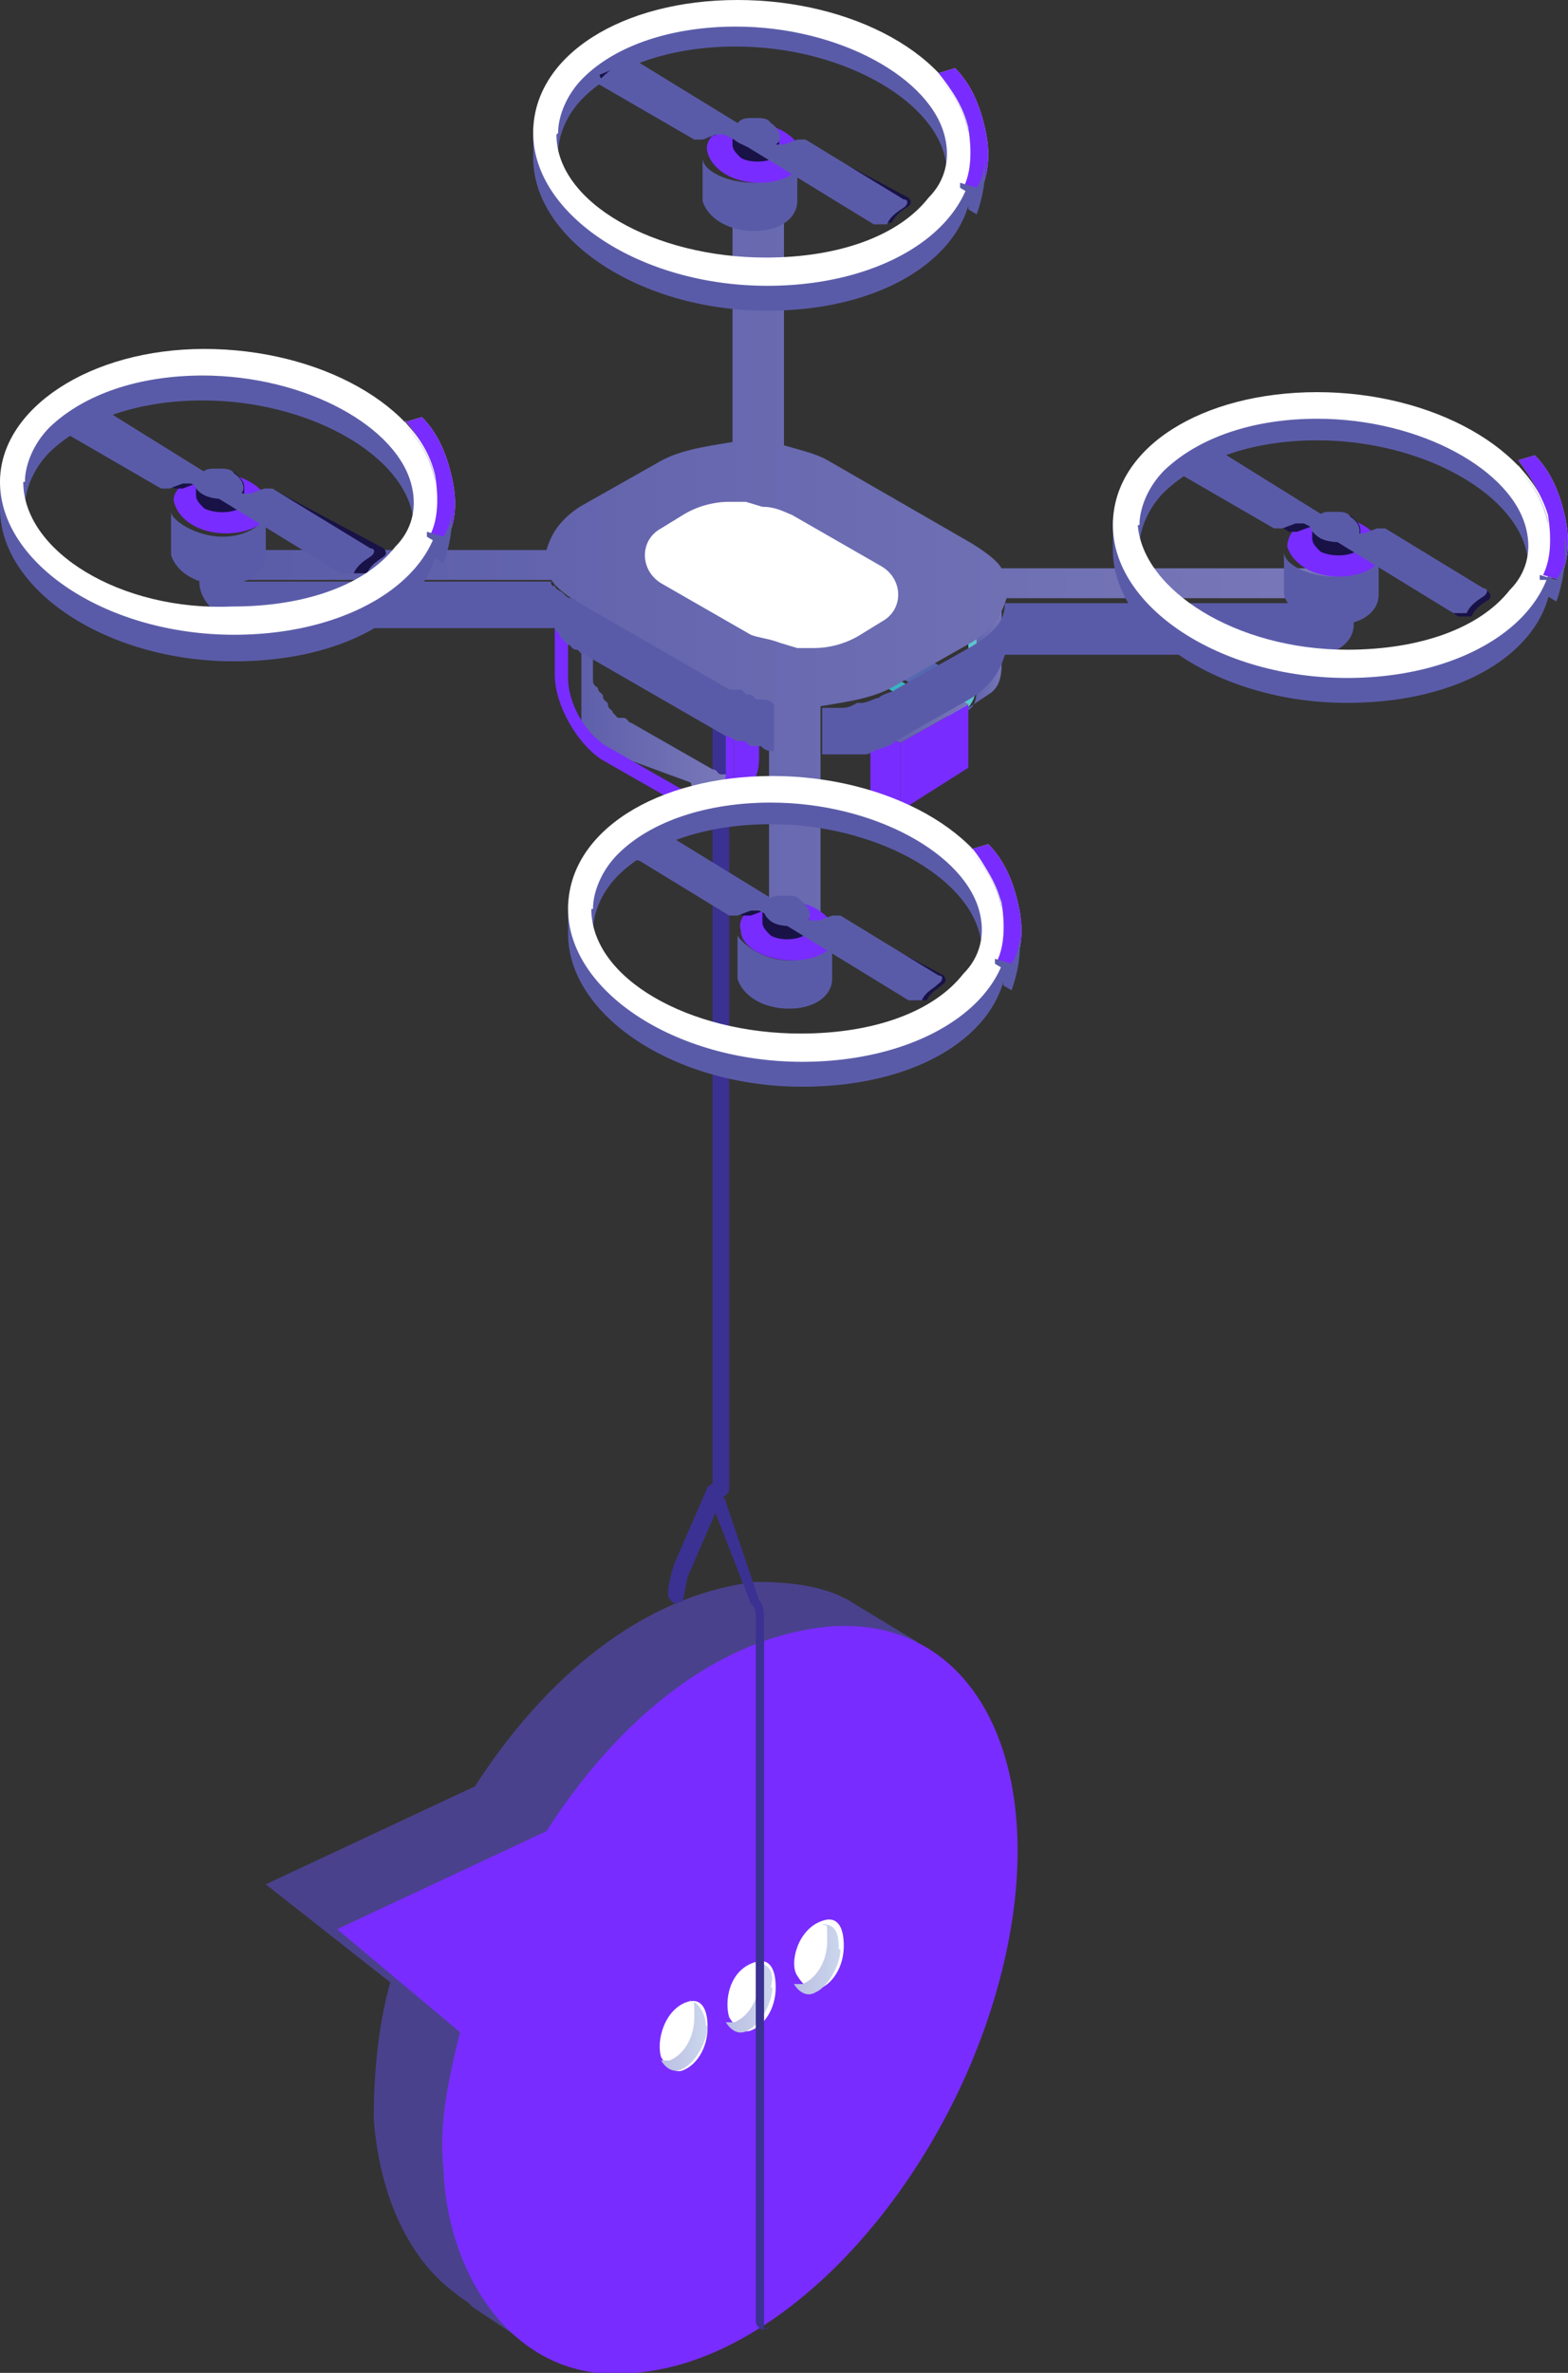 <?xml version="1.0" encoding="UTF-8"?>
<svg id="Layer_1" xmlns="http://www.w3.org/2000/svg" xmlns:xlink="http://www.w3.org/1999/xlink" version="1.1" viewBox="0 0 94.4 142.8">
  <rect x="0" y="0" width="94.4" height="142.8" fill="#333333" stroke="none"/>
  <!-- Generator: Adobe Illustrator 29.1.0, SVG Export Plug-In . SVG Version: 2.1.0 Build 142)  -->
  <defs>
    <style>
      .st0 {
        fill: url(#linear-gradient2);
      }

      .st1 {
        fill: url(#linear-gradient1);
      }

      .st2 {
        fill: url(#linear-gradient9);
      }

      .st3 {
        fill: url(#linear-gradient3);
      }

      .st4 {
        fill: url(#linear-gradient6);
      }

      .st5 {
        fill: url(#linear-gradient8);
      }

      .st6 {
        fill: url(#linear-gradient7);
      }

      .st7 {
        fill: url(#linear-gradient5);
      }

      .st8 {
        fill: url(#linear-gradient4);
      }

      .st9 {
        fill: url(#linear-gradient12);
      }

      .st10 {
        fill: url(#linear-gradient11);
      }

      .st11 {
        fill: url(#linear-gradient10);
      }

      .st12 {
        fill: url(#linear-gradient);
      }

      .st13 {
        fill: #3b3192;
      }

      .st14 {
        fill: #fff;
      }

      .st15 {
        fill: #792cff;
      }

      .st16 {
        fill: #d3d3d3;
      }

      .st17 {
        fill: #4a418d;
      }

      .st18 {
        fill: #5a5ba8;
      }

      .st19 {
        fill: #181247;
      }
    </style>
    <linearGradient id="linear-gradient" x1="-2356.8" y1="883.7" x2="-2354.2" y2="883.7" gradientTransform="translate(-2306.2 -765.8) rotate(-180) scale(1 -1)" gradientUnits="userSpaceOnUse">
      <stop offset="0" stop-color="#cbd6ed"/>
      <stop offset="1" stop-color="#bbc0e2"/>
    </linearGradient>
    <linearGradient id="linear-gradient1" x1="-2352.7" y1="886" x2="-2350.1" y2="886" gradientTransform="translate(-2306.2 -765.8) rotate(-180) scale(1 -1)" gradientUnits="userSpaceOnUse">
      <stop offset="0" stop-color="#cbd6ed"/>
      <stop offset="1" stop-color="#bbc0e2"/>
    </linearGradient>
    <linearGradient id="linear-gradient2" x1="-2348.7" y1="888.3" x2="-2346.1" y2="888.3" gradientTransform="translate(-2306.2 -765.8) rotate(-180) scale(1 -1)" gradientUnits="userSpaceOnUse">
      <stop offset="0" stop-color="#cbd6ed"/>
      <stop offset="1" stop-color="#bbc0e2"/>
    </linearGradient>
    <linearGradient id="linear-gradient3" x1="82.5" y1="807.2" x2="92.7" y2="807.2" gradientTransform="translate(-48.9 -765.8)" gradientUnits="userSpaceOnUse">
      <stop offset="0" stop-color="#5a5ba8"/>
      <stop offset="1" stop-color="#7878b9"/>
    </linearGradient>
    <linearGradient id="linear-gradient4" x1="107" y1="805.2" x2="109.4" y2="805.2" gradientTransform="translate(-48.9 -765.8)" gradientUnits="userSpaceOnUse">
      <stop offset="0" stop-color="#5a5ba8"/>
      <stop offset="1" stop-color="#7878b9"/>
    </linearGradient>
    <linearGradient id="linear-gradient5" x1="-3096.3" y1="801.9" x2="-3086.2" y2="801.9" gradientTransform="translate(-3037.9 -765.8) rotate(-180) scale(1 -1)" gradientUnits="userSpaceOnUse">
      <stop offset="0" stop-color="#4d61ac"/>
      <stop offset="1" stop-color="#6b79bb"/>
    </linearGradient>
    <linearGradient id="linear-gradient6" x1="97.2" y1="802.9" x2="107.8" y2="802.9" gradientTransform="translate(-48.9 -765.8)" gradientUnits="userSpaceOnUse">
      <stop offset="0" stop-color="#0d9caf"/>
      <stop offset="1" stop-color="#5fc7d2"/>
    </linearGradient>
    <linearGradient id="linear-gradient7" x1="60.7" y1="799.8" x2="130.5" y2="799.8" gradientTransform="translate(-48.9 -765.8)" gradientUnits="userSpaceOnUse">
      <stop offset="0" stop-color="#5a5ba8"/>
      <stop offset="1" stop-color="#7878b9"/>
    </linearGradient>
    <linearGradient id="linear-gradient8" x1="101.4" y1="808.8" x2="107.3" y2="808.8" gradientTransform="translate(-48.9 -765.8)" gradientUnits="userSpaceOnUse">
      <stop offset="0" stop-color="#5a5ba8"/>
      <stop offset="1" stop-color="#7878b9"/>
    </linearGradient>
    <linearGradient id="linear-gradient9" x1="-3098.2" y1="819.2" x2="-3096.4" y2="819.2" gradientTransform="translate(-3037.9 -765.8) rotate(-180) scale(1 -1)" gradientUnits="userSpaceOnUse">
      <stop offset="0" stop-color="#cbcce7"/>
      <stop offset="1" stop-color="#fff"/>
    </linearGradient>
    <linearGradient id="linear-gradient10" x1="-3064.1" y1="793.5" x2="-3062.3" y2="793.5" gradientTransform="translate(-3037.9 -765.8) rotate(-180) scale(1 -1)" gradientUnits="userSpaceOnUse">
      <stop offset="0" stop-color="#cbcce7"/>
      <stop offset="1" stop-color="#fff"/>
    </linearGradient>
    <linearGradient id="linear-gradient11" x1="-3096.2" y1="772.4" x2="-3094.4" y2="772.4" gradientTransform="translate(-3037.9 -765.8) rotate(-180) scale(1 -1)" gradientUnits="userSpaceOnUse">
      <stop offset="0" stop-color="#cbcce7"/>
      <stop offset="1" stop-color="#fff"/>
    </linearGradient>
    <linearGradient id="linear-gradient12" x1="-3131.1" y1="796.1" x2="-3129.3" y2="796.1" gradientTransform="translate(-3037.9 -765.8) rotate(-180) scale(1 -1)" gradientUnits="userSpaceOnUse">
      <stop offset="0" stop-color="#cbcce7"/>
      <stop offset="1" stop-color="#fff"/>
    </linearGradient>
  </defs>
  <g>
    <path class="st17" d="M54.7,99.6l.5-.8-3.8-2.3h0c-1.5-1-3.6-1.3-5.9-1.3-6.9.8-12.8,5.9-16.9,12.3l-12.6,5.9,7.5,5.9c-.8,2.8-1,5.9-1,8.2.3,4.1,1.8,8.2,4.9,10.5h0c.3.3.8.5,1,.8l3.9,2.6,1-1.3h.8c9-.8,18.7-11.8,22.1-24.1,1.8-6.7,1-12.6-1.3-16.4h0Z"/>
    <path class="st15" d="M20.3,116.1l12.6-5.9c4.1-6.4,10-11.6,16.9-12.3,9-.8,13.6,8.5,10.5,20.8-3.1,12.3-12.8,23.4-22.1,24.1-7.2.8-11.3-5.9-11.5-12.3-.3-2.6.3-5.4,1-8.2l-7.4-6.2h0Z"/>
    <g>
      <path class="st14" d="M48,118.9c.3.5.8,1,1.3.8.8-.3,1.5-1.3,1.5-2.6s-.5-1.8-1.3-1.5c-1.5.5-2,2.6-1.5,3.3Z"/>
      <path class="st14" d="M43.9,121.4c.3.5.8,1,1.3.8.8-.3,1.5-1.3,1.5-2.6s-.5-1.8-1.3-1.5c-1.5.5-1.8,2.3-1.5,3.3Z"/>
      <path class="st14" d="M39.8,123.8c.3.5.8,1,1.3.8.8-.3,1.5-1.3,1.5-2.6s-.5-1.8-1.3-1.5c-1.3.5-1.8,2.3-1.5,3.3Z"/>
    </g>
    <g>
      <path class="st12" d="M50.6,117.3c0,1-.8,2.3-1.5,2.6-.5.3-1,0-1.3-.5h.5c.8-.3,1.5-1.3,1.5-2.6s0-.8-.3-1c.8,0,1,.5,1,1.5Z"/>
      <path class="st1" d="M46.5,119.6c0,1-.8,2.3-1.5,2.6-.5.3-1,0-1.3-.5h.5c.8-.3,1.5-1.3,1.5-2.6s0-.8-.3-1c.8,0,1.3.5,1,1.5Z"/>
      <path class="st0" d="M42.6,121.9c0,1-.8,2.3-1.5,2.6-.5.3-1,0-1.3-.5h.5c.8-.3,1.5-1.3,1.5-2.6s0-.8-.3-1c.5,0,1,.8,1,1.5Z"/>
    </g>
    <polygon class="st17" points="20.3 116.1 16.2 113.5 28.5 107.6 32.6 110.1 20.3 116.1"/>
  </g>
  <g>
    <path class="st13" d="M46,140.2h0c-.3,0-.5-.3-.5-.5v-42.4c0-.3,0-.5-.3-.8l-2.3-5.9c0-.3,0-.5.3-.5s.5,0,.5.3l2,5.9c.3.3.3.8.3,1.3v42.6c.5-.3.3,0,0,0h0Z"/>
    <path class="st13" d="M40.8,96.5c-.2,0-.3,0-.5-.3-.3-.3.3-2.1.3-2.1l2-4.6c.3-.3.5-.3.8,0s.3.5,0,.8l-2,4.6-.3,1.5s-.3,0-.3,0Z"/>
  </g>
  <g>
    <path class="st13" d="M43.4,41.6c.3,0,.5.3.5.5v47.5c0,.3-.3.5-.5.5s-.5-.3-.5-.5v-47.5c0-.3.3-.5.5-.5Z"/>
    <path class="st15" d="M44.2,47.2v-4.4l-.5-.3,1.5-1,.5.3v3.8c0,1-.3,1.5-.8,1.8l-1.5,1c.5,0,.8-.5.8-1.3h0Z"/>
    <path class="st3" d="M35.2,35.7l.5.3v4.4h0v.5h0c0,.2,0,.3.3.5h0c0,.3.3.3.3.5h0c0,.3.3.3.3.5h0c0,.3.3.3.3.5h0l.3.3h.3c.3,0,.3.3.5.3l4.9,2.8c.3,0,.3.3.5.3h.3v.3l-.8.5h-1s-.3,0-.3-.3l-4.9-1.8c-.3,0-.3-.3-.5-.3h-.3s-.3,0-.3-.3h0l-.3-.3h0s0-.3-.3-.3v-.3h0v-.8h0v-.5h0v-.5h0v-4.4l-.5-.3.8-1.8h0Z"/>
    <path class="st15" d="M34.2,37v3.8c0,1.5,1,3.3,2.3,4.1l4.9,2.8c1.3.8,2.3.3,2.3-1.3v-3.8l.5.3v3.8c0,1.8-1.3,2.6-3.1,1.8l-4.9-2.8c-1.5-1-2.8-3.3-2.8-5.1v-3.8l.8.3h0Z"/>
    <path class="st8" d="M58.8,41.6v-4.4l-.5-.3,1.5-1h0l.5.3v3.8c0,1-.3,1.5-.8,1.8l-1.5,1c.5,0,.8-.5.8-1.3h0Z"/>
    <path class="st7" d="M49.8,30l.5.3v4.4h0v.5h0c0,.3.3.3.3.5h0c0,.3.3.3.3.5h0c0,.3.3.3.3.5h0c0,.3.3.3.3.5h0l.3.3h.3c.3,0,.3.3.5.3l4.9,2.8c.3,0,.3.3.5.3h.3v.3l-.5,1.3h-.8s-.3,0-.3-.3l-4.9-2.8c-.3,0-.3-.3-.5-.3h-.3s-.3,0-.3-.3h0l-.3-.3h0s0-.3-.3-.3v-.3h0v-.8h0v-.5h0v-.5h0v-4.4l-.5-.3.3-1.5h0Z"/>
    <path class="st4" d="M48.8,31.3v3.8c0,1.5,1,3.3,2.3,4.1l4.9,2.8c1.3.8,2.3.3,2.3-1.3v-3.8l.5.3v3.8c0,1.8-1.3,2.6-3.1,1.8l-4.6-2.8c-1.5-1-2.8-3.3-2.8-5.1v-3.9l.5.3h0Z"/>
    <polygon class="st15" points="58.3 46.2 54.2 48.8 54.2 44.7 58.3 42.4 58.3 46.2"/>
    <path class="st6" d="M32.9,33.1c.3-1,.8-1.8,2-2.6l4.6-2.6c1.3-.8,2.8-1,4.6-1.3v-13.9h3.1v14.1c1,.3,2,.5,2.8,1l8.5,4.9c.8.5,1.5,1,1.8,1.5h21.3v1.8h-21c-.3,1-.8,1.8-2,2.6l-4.6,2.6c-1.3.8-2.8,1-4.6,1.3v12.6h-3.1v-12.8c-1-.3-2-.5-2.8-1l-8.5-4.9c-.8-.5-1.5-1-1.8-1.5H11.8v-1.8h21.1Z"/>
    <polygon class="st5" points="58.3 42.4 54.2 44.7 52.4 43.9 56.7 41.3 58.3 42.4"/>
    <polygon class="st15" points="54.2 48.8 52.4 47.8 52.4 43.9 54.2 44.7 54.2 48.8"/>
    <path class="st18" d="M33.4,35.2c0,.3.3.3.5.5s.3.3.5.3h0c.3,0,.3.3.5.3l8.5,4.9c.3.3.5.3.8.3h.3c.3,0,.3.3.5.3s.3,0,.5.3h.3c.3,0,.5,0,.8.3v2.8c-.3,0-.5,0-.8-.3h-.5c-.3,0-.3-.3-.5-.3h-.3c-.3,0-.5-.3-.8-.3l-8.5-4.9h0c-.3,0-.3-.3-.5-.3h0c-.3,0-.3-.3-.5-.3h0l-.5-.5h0c0-.3-.3-.3-.3-.5H15.9c-2.1,0-3.9-1.3-3.9-2.8h21.3c-.3,0,0,.3,0,.3h0Z"/>
    <path class="st18" d="M50.6,42.6c.3,0,.5,0,1-.3h.3c.3,0,.8-.3,1-.3h0c.3-.3.8-.3,1-.5l4.6-2.6c1.3-.8,2-1.5,2-2.6h21v1.3c0,1-1,1.8-2.3,1.8h-18.7c-.3,1-.8,1.8-2,2.6l-4.6,2.6c-.3.3-.5.3-1,.5h0c-.3,0-.5.3-.8.3h-2.6v-2.8h1,0Z"/>
    <path class="st14" d="M39.8,31.8l1.3-.8c.8-.5,1.8-.8,2.8-.8h1l1,.3c.8,0,1.3.3,1.8.5l5.4,3.1c1.3.8,1.3,2.6,0,3.3l-1.3.8c-.8.5-1.8.8-2.8.8h-1l-1-.3c-.8-.3-1.3-.3-1.8-.5l-5.4-3.1c-1.3-.8-1.3-2.6,0-3.3Z"/>
    <g>
      <path class="st18" d="M34.2,54.4v1.8c0,4.9,6.4,9.2,14.1,9.2s12.6-3.8,12.3-8.2v-1s-1.8-8-14.1-8c-9.2-.3-11.5,2.8-12.3,6.2h0ZM35.7,56c0-1,.5-2.3,1.5-3.3,2-2,5.4-3.1,9.2-3.1,6.2,0,11.8,3.1,12.6,6.7.3,1.3,0,2.6-1,3.6-1.8,2.3-5.4,3.6-9.8,3.6-6.7.3-12.6-3.3-12.6-7.5h0Z"/>
      <path class="st18" d="M47.5,57.8c1.5,0,2.6-.8,2.6-1.5v2.6c0,1-1,1.8-2.6,1.8s-2.8-.8-3.1-1.8v-2.6c.3.5,1.5,1.5,3.1,1.5Z"/>
      <path class="st15" d="M47.2,54.2c1.5,0,2.8.8,3.1,1.8s-1,1.8-2.6,1.8-3.1-.8-3.1-1.8c-.3-1,1-1.8,2.6-1.8Z"/>
      <path class="st19" d="M46.2,54.2c.5-.3,1.5-.3,2,0,.3.3.5.5.5.8v.8c0,.3,0,.5-.3.5-.5.3-1.5.3-2,0-.3-.3-.5-.5-.5-.8v-.8c0-.2,0-.3.3-.5Z"/>
      <path class="st19" d="M39.8,50.6h.5l7.5,4.6,1,.5h.5l.8-.3h.5l6.2,3.3s.3.3,0,.5c-.3.3-.8.5-1,1h-.8l-7.5-4.9-1-.5h-.5l-.8.3h-.5l-5.4-3.3c-.3-.3-.3-.5-.3-.5l.8-.8h0Z"/>
      <path class="st18" d="M39.8,50.3h.5l7.5,4.6,1,.5h.5l.8-.3h.5l5.9,3.6c.3,0,.3.3,0,.5-.3.3-.8.5-1,1h-.8l-8-4.9-1-.5h-.5l-.8.3h-.5l-5.4-3.3c-.3,0-.3-.3,0-.3.5-.8,1-1,1.3-1.3h0Z"/>
      <path class="st18" d="M46.2,54.2c.3-.3.5-.3,1-.3s.8,0,1,.3c.5.3.8,1,.3,1.3s-1.5.3-2,0-.8-1-.3-1.3h0Z"/>
      <path class="st14" d="M34.2,54.7c0,4.9,6.4,9.2,14.1,9.2s13.4-4.1,12.3-9.2c-1-4.6-7.2-8-14.1-8s-12.3,3.3-12.3,8ZM35.7,54.7c0-1,.5-2.3,1.5-3.3,2-2,5.4-3.1,9.2-3.1,6.2,0,11.8,3.1,12.6,6.7.3,1.3,0,2.6-1,3.6-1.8,2.3-5.4,3.6-9.8,3.6-6.7,0-12.6-3.3-12.6-7.5h0Z"/>
      <path class="st16" d="M58.5,51.1l1-.3c1,1,1.5,2.3,1.8,3.6s.3,2.6-.3,3.8l-1-.3c.5-1,.5-2.3.3-3.6-.5-1.3-1-2.3-1.8-3.3h0Z"/>
      <path class="st15" d="M58.5,51.1l1-.3c1,1,1.5,2.3,1.8,3.6s.3,2.6-.3,3.8l-1-.3c.5-1,.5-2.3.3-3.6-.5-1.3-1-2.3-1.8-3.3h0Z"/>
      <path class="st18" d="M61.4,55.7h0v1.3c0,1.3-.5,2.6-.5,2.6l-.5-.3v-1l-.5-.3v-.3l1,.3c.5-.8.5-1.5.5-2.3h0Z"/>
      <path class="st2" d="M60.3,55.7v-1c-.3-1.3-.8-2.3-1.8-3.3v-.3c.8,1,1.5,2,1.8,3.3v1.3h0Z"/>
    </g>
    <g>
      <path class="st18" d="M0,28.8v1.8c0,4.9,6.4,9.2,14.1,9.2s12.6-3.8,12.3-8.2v-1s-1.8-8-14.1-8C3.1,22.3,0,28.7,0,28.7h0ZM1.5,30.5c0-1,.5-2.3,1.5-3.3,2.1-2,5.4-3.1,9.2-3.1,6.2,0,11.8,3.1,12.6,6.7.3,1.3,0,2.6-1,3.6-1.8,2.3-5.4,3.6-9.8,3.6-6.7,0-12.6-3.6-12.6-7.5h0Z"/>
      <path class="st18" d="M13.4,32.3c1.5,0,2.6-.8,2.6-1.5v2.6c0,1-1,1.8-2.6,1.8s-2.8-.8-3.1-1.8v-2.6c0,.5,1.5,1.5,3.1,1.5Z"/>
      <path class="st15" d="M13.1,28.5c1.5,0,2.8.8,3.1,1.8.3,1-1,1.8-2.6,1.8s-2.8-.8-3.1-1.8c-.3-.8,1-1.8,2.6-1.8Z"/>
      <path class="st19" d="M12.1,28.5c.5-.3,1.5-.3,2.1,0,.3.3.5.5.5.8v.8c0,.3,0,.5-.3.5-.5.3-1.5.3-2.1,0-.3-.3-.5-.5-.5-.8v-.8s.3-.3.3-.5Z"/>
      <path class="st19" d="M5.7,24.9h.5l7.4,4.6,1,.5h.5l1.3-.3h.5l6.2,3.3s.3.3,0,.5-.8.5-1,1h-.8l-8-4.9-1-.5h-.5l-.8.3h-.5l-5.4-3.3c-.3-.3-.3-.5-.3-.5,0,0,.5-.5.8-.8h0Z"/>
      <path class="st18" d="M5.7,24.6h.5l7.4,4.6,1,.5h.5l.8-.3h.5l5.9,3.6c.3,0,.3.3,0,.5s-.8.5-1,1h-.8l-8-4.9-1-.5h-.5l-.8.3h-.5l-5.7-3.3c-.3,0-.3-.3,0-.3.8-.8,1.3-1,1.5-1.3h0Z"/>
      <path class="st18" d="M12.1,28.5c.3-.3.5-.3,1-.3s.8,0,1,.3c.5.3.8,1,.3,1.3-.5.3-1.5.3-2.1,0s-.8-.8-.3-1.3h0Z"/>
      <path class="st14" d="M0,29c0,4.9,6.4,9.2,14.1,9.2s13.4-4.1,12.3-9.2c-1-4.6-7.2-8-14.1-8S0,24.6,0,29ZM1.5,29c0-1,.5-2.3,1.5-3.3,2.1-2,5.4-3.1,9.2-3.1,6.2,0,11.8,3.1,12.6,6.7.3,1.3,0,2.6-1,3.6-1.8,2.3-5.4,3.6-9.8,3.6-6.7.3-12.6-3.3-12.6-7.5h0Z"/>
      <path class="st16" d="M24.4,25.4l1-.3c1,1,1.5,2.3,1.8,3.6s.3,2.6-.3,3.8l-1-.3c.5-1,.5-2.3.3-3.6-.3-1.3-1-2.3-1.8-3.3h0Z"/>
      <path class="st15" d="M24.4,25.4l1-.3c1,1,1.5,2.3,1.8,3.6s.3,2.6-.3,3.8l-1-.3c.5-1,.5-2.3.3-3.6-.3-1.3-1-2.3-1.8-3.3h0Z"/>
      <path class="st18" d="M27.2,30h0v1.3c0,1.3-.5,2.6-.5,2.6l-.5-.3v-1l-.5-.3v-.3l1,.3c.5-.8.5-1.5.5-2.3h0Z"/>
      <path class="st11" d="M26.2,30v-1c-.3-1.3-.8-2.3-1.8-3.3v-.3c.8,1,1.5,2,1.8,3.3v1.3h0Z"/>
    </g>
    <g>
      <path class="st18" d="M32.1,7.7v1.8c0,4.9,6.4,9.2,14.1,9.2s12.6-3.9,12.3-8.2v-1s-1.8-8-14.1-8c-9.2-.3-12.3,6.2-12.3,6.2h0ZM33.6,9.2c0-1,.5-2.3,1.5-3.3,2-2,5.4-3.1,9.2-3.1,6.2,0,11.8,3.1,12.6,6.7.3,1.3,0,2.6-1,3.6-1.8,2.3-5.4,3.6-9.8,3.6-6.7.3-12.6-3.3-12.6-7.4h0Z"/>
      <path class="st18" d="M45.4,11c1.5,0,2.6-.8,2.6-1.5v2.6c0,1-1,1.8-2.6,1.8s-2.8-.8-3.1-1.8v-2.6c0,.8,1.5,1.5,3.1,1.5Z"/>
      <path class="st15" d="M45.2,7.4c1.5,0,2.8.8,3.1,1.8.3,1-1,1.8-2.6,1.8s-2.8-.8-3.1-1.8c-.3-1,1-1.8,2.6-1.8Z"/>
      <path class="st19" d="M44.4,7.4c.5-.3,1.5-.3,2,0,.3.3.5.5.5.8v.8c0,.3,0,.5-.3.5-.5.3-1.5.3-2,0-.3-.3-.5-.5-.5-.8v-.8c-.3-.3,0-.3.3-.5Z"/>
      <path class="st19" d="M37.7,3.8h.5l7.5,4.6,1,.5h.5l.8-.3h.5l6.2,3.3s.3.3,0,.5-.8.5-1,1h-.8l-8-4.9-1-.5h-.5l-.8.3h-.5l-5.7-3.3c-.3-.3-.3-.5-.3-.5,0,0,1.3-.5,1.5-.8h0Z"/>
      <path class="st18" d="M37.7,3.6h.5l7.5,4.6,1,.5h.5l.8-.3h.5l5.9,3.6c.3,0,.3.3,0,.5s-.8.5-1,1h-.8l-8-4.9-1-.5h-.5l-.8.3h-.5l-5.7-3.3c-.3,0-.3-.3,0-.3.8-.8,1.3-1,1.5-1.3h0Z"/>
      <path class="st18" d="M44.4,7.4c.3-.3.5-.3,1-.3s.8,0,1,.3c.5.3.8,1,.3,1.3s-1.5.3-2,0c-.8-.3-1-1-.3-1.3h0Z"/>
      <path class="st14" d="M32.1,8c0,4.9,6.4,9.2,14.1,9.2s13.3-4.1,12.3-9.2C57.5,3.3,51.3,0,44.4,0s-12.3,3.3-12.3,8ZM33.6,8c0-1,.5-2.3,1.5-3.3,2-2,5.4-3.1,9.2-3.1,6.2,0,11.8,3.1,12.6,6.7.3,1.3,0,2.6-1,3.6-1.8,2.3-5.4,3.6-9.8,3.6-6.7,0-12.6-3.3-12.6-7.4h0Z"/>
      <path class="st16" d="M56.5,4.4l1-.3c1,1,1.5,2.3,1.8,3.6.3,1.3.3,2.6-.3,3.9l-1-.3c.5-1,.5-2.3.3-3.6-.3-1.3-1-2.3-1.8-3.3h0Z"/>
      <path class="st15" d="M56.5,4.4l1-.3c1,1,1.5,2.3,1.8,3.6.3,1.3.3,2.6-.3,3.9l-1-.3c.5-1,.5-2.3.3-3.6-.3-1.3-1-2.3-1.8-3.3h0Z"/>
      <path class="st18" d="M59.3,9h0v1.3c0,1.3-.5,2.6-.5,2.6l-.5-.3v-1l-.5-.3v-.3l1,.3c.5-.8.5-1.5.5-2.3h0Z"/>
      <path class="st10" d="M58.3,9v-1c-.3-1.3-.8-2.3-1.8-3.3v-.3c.8,1,1.5,2.1,1.8,3.3v1.3h0Z"/>
    </g>
    <g>
      <path class="st18" d="M67,31.3v1.8c0,4.9,6.4,9.2,14.1,9.2s12.6-3.8,12.3-8.2v-1s-1.8-8-14.1-8c-9.2-.3-12.3,6.2-12.3,6.2h0ZM68.6,32.9c0-1,.5-2.3,1.5-3.3,2.1-2,5.4-3.1,9.2-3.1,6.2,0,11.8,3.1,12.6,6.7.3,1.3,0,2.6-1,3.6-1.8,2.3-5.4,3.6-9.8,3.6-6.7,0-12.3-3.3-12.6-7.5h0Z"/>
      <path class="st18" d="M80.4,34.7c1.5,0,2.6-.8,2.6-1.5v2.6c0,1-1,1.8-2.6,1.8s-2.8-.8-3.1-1.8v-2.6c0,.8,1.5,1.5,3.1,1.5Z"/>
      <path class="st15" d="M80.1,31.1c1.5,0,2.8.8,3.1,1.8s-1,1.8-2.6,1.8-2.8-.8-3.1-1.8c0-1,1-1.8,2.6-1.8Z"/>
      <path class="st19" d="M79.3,31.1c.5-.3,1.5-.3,2.1,0,.3.3.5.5.5.8v.8c0,.3,0,.5-.3.5-.5.3-1.5.3-2.1,0-.3-.3-.5-.5-.5-.8v-.8c-.3-.3,0-.5.3-.5Z"/>
      <path class="st19" d="M72.7,27.5h.5l7.4,4.6,1,.5h.5l.8-.3h.5l6.2,3.3s.3.3,0,.5-.8.5-1,1h-.8l-7.4-4.9-1-.5h-.5l-.8.3h-.5l-5.4-3.3c-.3-.3-.3-.5-.3-.5,0,0,.5-.5.8-.8h0Z"/>
      <path class="st18" d="M72.7,27h.5l7.4,4.6,1,.5h.5l.8-.3h.5l5.9,3.6c.3,0,.3.3,0,.5s-.8.5-1,1h-.8l-8-4.9-1-.5h-.5l-.8.3h-.5l-5.7-3.3c-.3,0-.3-.3,0-.3.8-.8,1.3-1,1.5-1.3h0Z"/>
      <path class="st18" d="M79.3,31.1c.3-.3.5-.3,1-.3s.8,0,1,.3c.5.3.8,1,.3,1.3s-1.5.3-2.1,0c-.8-.5-.8-1-.3-1.3h0Z"/>
      <path class="st14" d="M67,31.6c0,4.9,6.4,9.2,14.1,9.2s13.3-4.1,12.3-9.2c-1-4.6-7.2-8-14.1-8s-12.3,3.3-12.3,8ZM68.6,31.6c0-1,.5-2.3,1.5-3.3,2.1-2,5.4-3.1,9.2-3.1,6.2,0,11.8,3.1,12.6,6.7.3,1.3,0,2.6-1,3.6-1.8,2.3-5.4,3.6-9.8,3.6-6.7,0-12.3-3.6-12.6-7.5h0Z"/>
      <path class="st16" d="M91.4,27.7l1-.3c1,1,1.5,2.3,1.8,3.6s.3,2.6-.3,3.9l-1-.3c.5-1,.5-2.3.3-3.6-.3-1-1-2.3-1.8-3.3h0Z"/>
      <path class="st15" d="M91.4,27.7l1-.3c1,1,1.5,2.3,1.8,3.6s.3,2.6-.3,3.9l-1-.3c.5-1,.5-2.3.3-3.6-.3-1-1-2.3-1.8-3.3h0Z"/>
      <path class="st18" d="M94.2,32.3h0v1.3c0,1.3-.5,2.6-.5,2.6l-.5-.3v-1h-.5v-.3l1,.3c.5-.8.8-1.5.5-2.6h0Z"/>
      <path class="st9" d="M93.2,32.6v-1c-.3-1.3-.8-2.3-1.8-3.3v-.3c.8,1,1.5,2,1.8,3.3v1.3h0Z"/>
    </g>
  </g>
</svg>